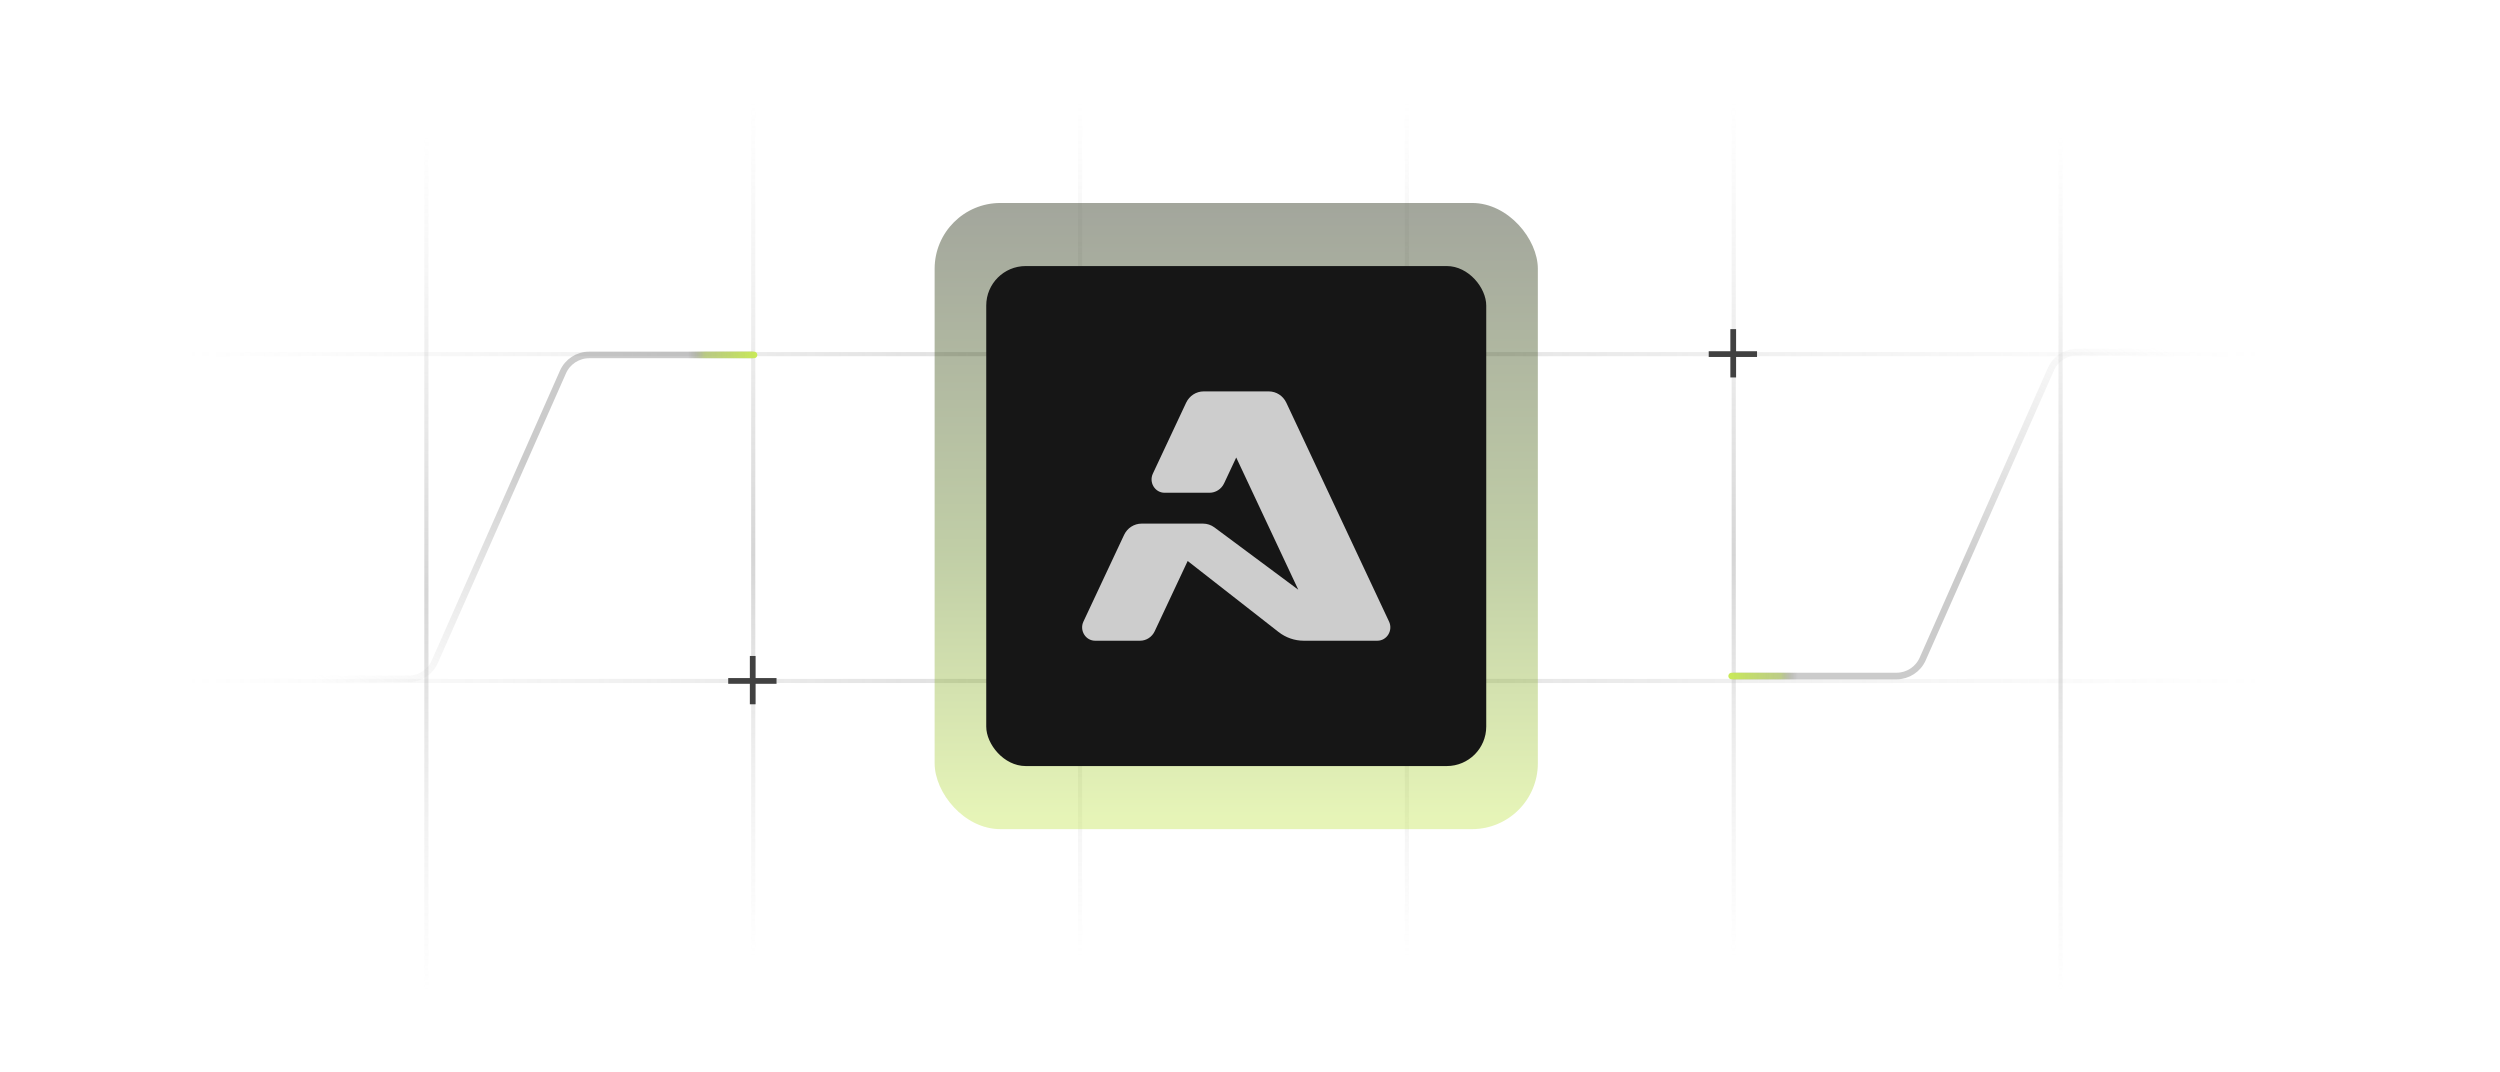 <svg width="436" height="187" viewBox="0 0 436 187" fill="none" xmlns="http://www.w3.org/2000/svg">
    <g opacity="0.4">
        <line x1="302.362" y1="0.4" x2="302.362" y2="180.4"
            stroke="url(#paint0_linear_1123_9286)" stroke-width="0.723" />
        <line x1="359.362" y1="6.4" x2="359.362" y2="186.4"
            stroke="url(#paint1_linear_1123_9286)" stroke-width="0.723" />
        <line x1="245.362" y1="0.4" x2="245.362" y2="180.4"
            stroke="url(#paint2_linear_1123_9286)" stroke-width="0.723" />
        <line x1="188.362" y1="0.4" x2="188.362" y2="180.4"
            stroke="url(#paint3_linear_1123_9286)" stroke-width="0.723" />
        <line x1="131.362" y1="0.4" x2="131.362" y2="180.4"
            stroke="url(#paint4_linear_1123_9286)" stroke-width="0.723" />
        <line x1="74.362" y1="6.4" x2="74.362" y2="186.4"
            stroke="url(#paint5_linear_1123_9286)" stroke-width="0.723" />
    </g>
    <g opacity="0.4">
        <line x1="436" y1="118.762" x2="-3.38481e-08" y2="118.762"
            stroke="url(#paint6_linear_1123_9286)" stroke-width="0.723" />
        <line x1="436" y1="61.762" x2="-3.38481e-08" y2="61.762"
            stroke="url(#paint7_linear_1123_9286)" stroke-width="0.723" />
    </g>
    <line x1="131.274" y1="114.4" x2="131.274" y2="122.827" stroke="#414141" />
    <line x1="127" y1="118.755" x2="135.426" y2="118.755" stroke="#414141" />
    <line x1="302.274" y1="57.4" x2="302.274" y2="65.827" stroke="#414141" />
    <line x1="298" y1="61.755" x2="306.426" y2="61.755" stroke="#414141" />
    <rect x="163" y="35.4" width="105.2" height="109.2" rx="11.474"
        fill="url(#paint8_linear_1123_9286)" fill-opacity="0.4" />
    <rect x="172" y="46.4" width="87.2" height="87.2" rx="6.884" fill="#161616" />
    <path
        d="M221.271 68.259H209.925C208.618 68.259 207.427 69.027 206.86 70.236L201.06 82.598C200.334 84.144 201.431 85.937 203.104 85.937H210.932C212.02 85.937 213.013 85.297 213.486 84.289L215.598 79.788L226.42 102.847L211.799 91.982C211.218 91.551 210.521 91.318 209.803 91.318H199.101C197.794 91.318 196.603 92.086 196.036 93.295L188.951 108.402C188.225 109.948 189.322 111.742 190.995 111.742H198.823C199.912 111.742 200.904 111.101 201.377 110.094L207.13 97.837L222.978 110.219C224.243 111.206 225.785 111.742 227.373 111.742H240.204C241.877 111.742 242.975 109.948 242.249 108.402L224.336 70.236C223.769 69.027 222.578 68.259 221.271 68.259Z"
        fill="#CDCDCD" />
    <path
        d="M50.5 118.4H71.245C73.224 118.4 75.016 117.233 75.817 115.424L98.183 64.877C98.984 63.068 100.776 61.9 102.755 61.9H131.159"
        stroke="url(#paint9_linear_1123_9286)" stroke-width="1.15" stroke-linecap="round" />
    <path d="M120 61.9H131.5" stroke="url(#paint10_linear_1123_9286)" stroke-width="1.15"
        stroke-linecap="round" />
    <path
        d="M383 61.4H362.255C360.276 61.4 358.484 62.568 357.683 64.377L335.317 114.924C334.516 116.733 332.724 117.9 330.745 117.9H302.341"
        stroke="url(#paint11_linear_1123_9286)" stroke-width="1.15" stroke-linecap="round" />
    <path d="M313.5 117.9H302" stroke="url(#paint12_linear_1123_9286)" stroke-width="1.15"
        stroke-linecap="round" />
    <defs>
        <linearGradient id="paint0_linear_1123_9286" x1="302" y1="167.067" x2="302" y2="17.484"
            gradientUnits="userSpaceOnUse">
            <stop stop-color="#B4B4B4" stop-opacity="0" />
            <stop offset="0.47" stop-color="#7C7C7C" stop-opacity="0.8" />
            <stop offset="1" stop-color="#B4B4B4" stop-opacity="0" />
        </linearGradient>
        <linearGradient id="paint1_linear_1123_9286" x1="359" y1="173.067" x2="359" y2="23.484"
            gradientUnits="userSpaceOnUse">
            <stop stop-color="#B4B4B4" stop-opacity="0" />
            <stop offset="0.47" stop-color="#7C7C7C" stop-opacity="0.8" />
            <stop offset="1" stop-color="#B4B4B4" stop-opacity="0" />
        </linearGradient>
        <linearGradient id="paint2_linear_1123_9286" x1="245" y1="167.067" x2="245" y2="17.484"
            gradientUnits="userSpaceOnUse">
            <stop stop-color="#B4B4B4" stop-opacity="0" />
            <stop offset="0.47" stop-color="#7C7C7C" stop-opacity="0.8" />
            <stop offset="1" stop-color="#B4B4B4" stop-opacity="0" />
        </linearGradient>
        <linearGradient id="paint3_linear_1123_9286" x1="188" y1="167.067" x2="188" y2="17.484"
            gradientUnits="userSpaceOnUse">
            <stop stop-color="#B4B4B4" stop-opacity="0" />
            <stop offset="0.47" stop-color="#7C7C7C" stop-opacity="0.8" />
            <stop offset="1" stop-color="#B4B4B4" stop-opacity="0" />
        </linearGradient>
        <linearGradient id="paint4_linear_1123_9286" x1="131" y1="167.067" x2="131" y2="17.484"
            gradientUnits="userSpaceOnUse">
            <stop stop-color="#B4B4B4" stop-opacity="0" />
            <stop offset="0.47" stop-color="#7C7C7C" stop-opacity="0.8" />
            <stop offset="1" stop-color="#B4B4B4" stop-opacity="0" />
        </linearGradient>
        <linearGradient id="paint5_linear_1123_9286" x1="74" y1="173.067" x2="74" y2="23.484"
            gradientUnits="userSpaceOnUse">
            <stop stop-color="#B4B4B4" stop-opacity="0" />
            <stop offset="0.47" stop-color="#7C7C7C" stop-opacity="0.8" />
            <stop offset="1" stop-color="#B4B4B4" stop-opacity="0" />
        </linearGradient>
        <linearGradient id="paint6_linear_1123_9286" x1="32.296" y1="118.4" x2="394.62" y2="118.4"
            gradientUnits="userSpaceOnUse">
            <stop stop-color="#B4B4B4" stop-opacity="0" />
            <stop offset="0.47" stop-color="#7C7C7C" stop-opacity="0.8" />
            <stop offset="1" stop-color="#B4B4B4" stop-opacity="0" />
        </linearGradient>
        <linearGradient id="paint7_linear_1123_9286" x1="32.296" y1="61.4" x2="394.62"
            y2="61.4" gradientUnits="userSpaceOnUse">
            <stop stop-color="#B4B4B4" stop-opacity="0" />
            <stop offset="0.47" stop-color="#7C7C7C" stop-opacity="0.8" />
            <stop offset="1" stop-color="#B4B4B4" stop-opacity="0" />
        </linearGradient>
        <linearGradient id="paint8_linear_1123_9286" x1="215.6" y1="35.4" x2="215.6" y2="144.6"
            gradientUnits="userSpaceOnUse">
            <stop stop-color="#182008" />
            <stop offset="0.565" stop-color="#648622" />
            <stop offset="0.98" stop-color="#C0E44C" />
        </linearGradient>
        <linearGradient id="paint9_linear_1123_9286" x1="50.5" y1="115.71" x2="94.94" y2="39.125"
            gradientUnits="userSpaceOnUse">
            <stop stop-color="#B4B4B4" stop-opacity="0" />
            <stop offset="0.579" stop-color="#7C7C7C" stop-opacity="0.4" />
        </linearGradient>
        <linearGradient id="paint10_linear_1123_9286" x1="120" y1="61.9" x2="132" y2="61.9"
            gradientUnits="userSpaceOnUse">
            <stop stop-color="#7C7C7C" stop-opacity="0" />
            <stop offset="0.245" stop-color="#B5CE61" stop-opacity="0.63" />
            <stop offset="1" stop-color="#C9EA58" />
        </linearGradient>
        <linearGradient id="paint11_linear_1123_9286" x1="383" y1="64.091" x2="338.56" y2="140.676"
            gradientUnits="userSpaceOnUse">
            <stop stop-color="#B4B4B4" stop-opacity="0" />
            <stop offset="0.579" stop-color="#7C7C7C" stop-opacity="0.4" />
        </linearGradient>
        <linearGradient id="paint12_linear_1123_9286" x1="313.5" y1="117.9" x2="301.5" y2="117.9"
            gradientUnits="userSpaceOnUse">
            <stop stop-color="#7C7C7C" stop-opacity="0" />
            <stop offset="0.245" stop-color="#B5CE61" stop-opacity="0.63" />
            <stop offset="1" stop-color="#C9EA58" />
        </linearGradient>
    </defs>
</svg>